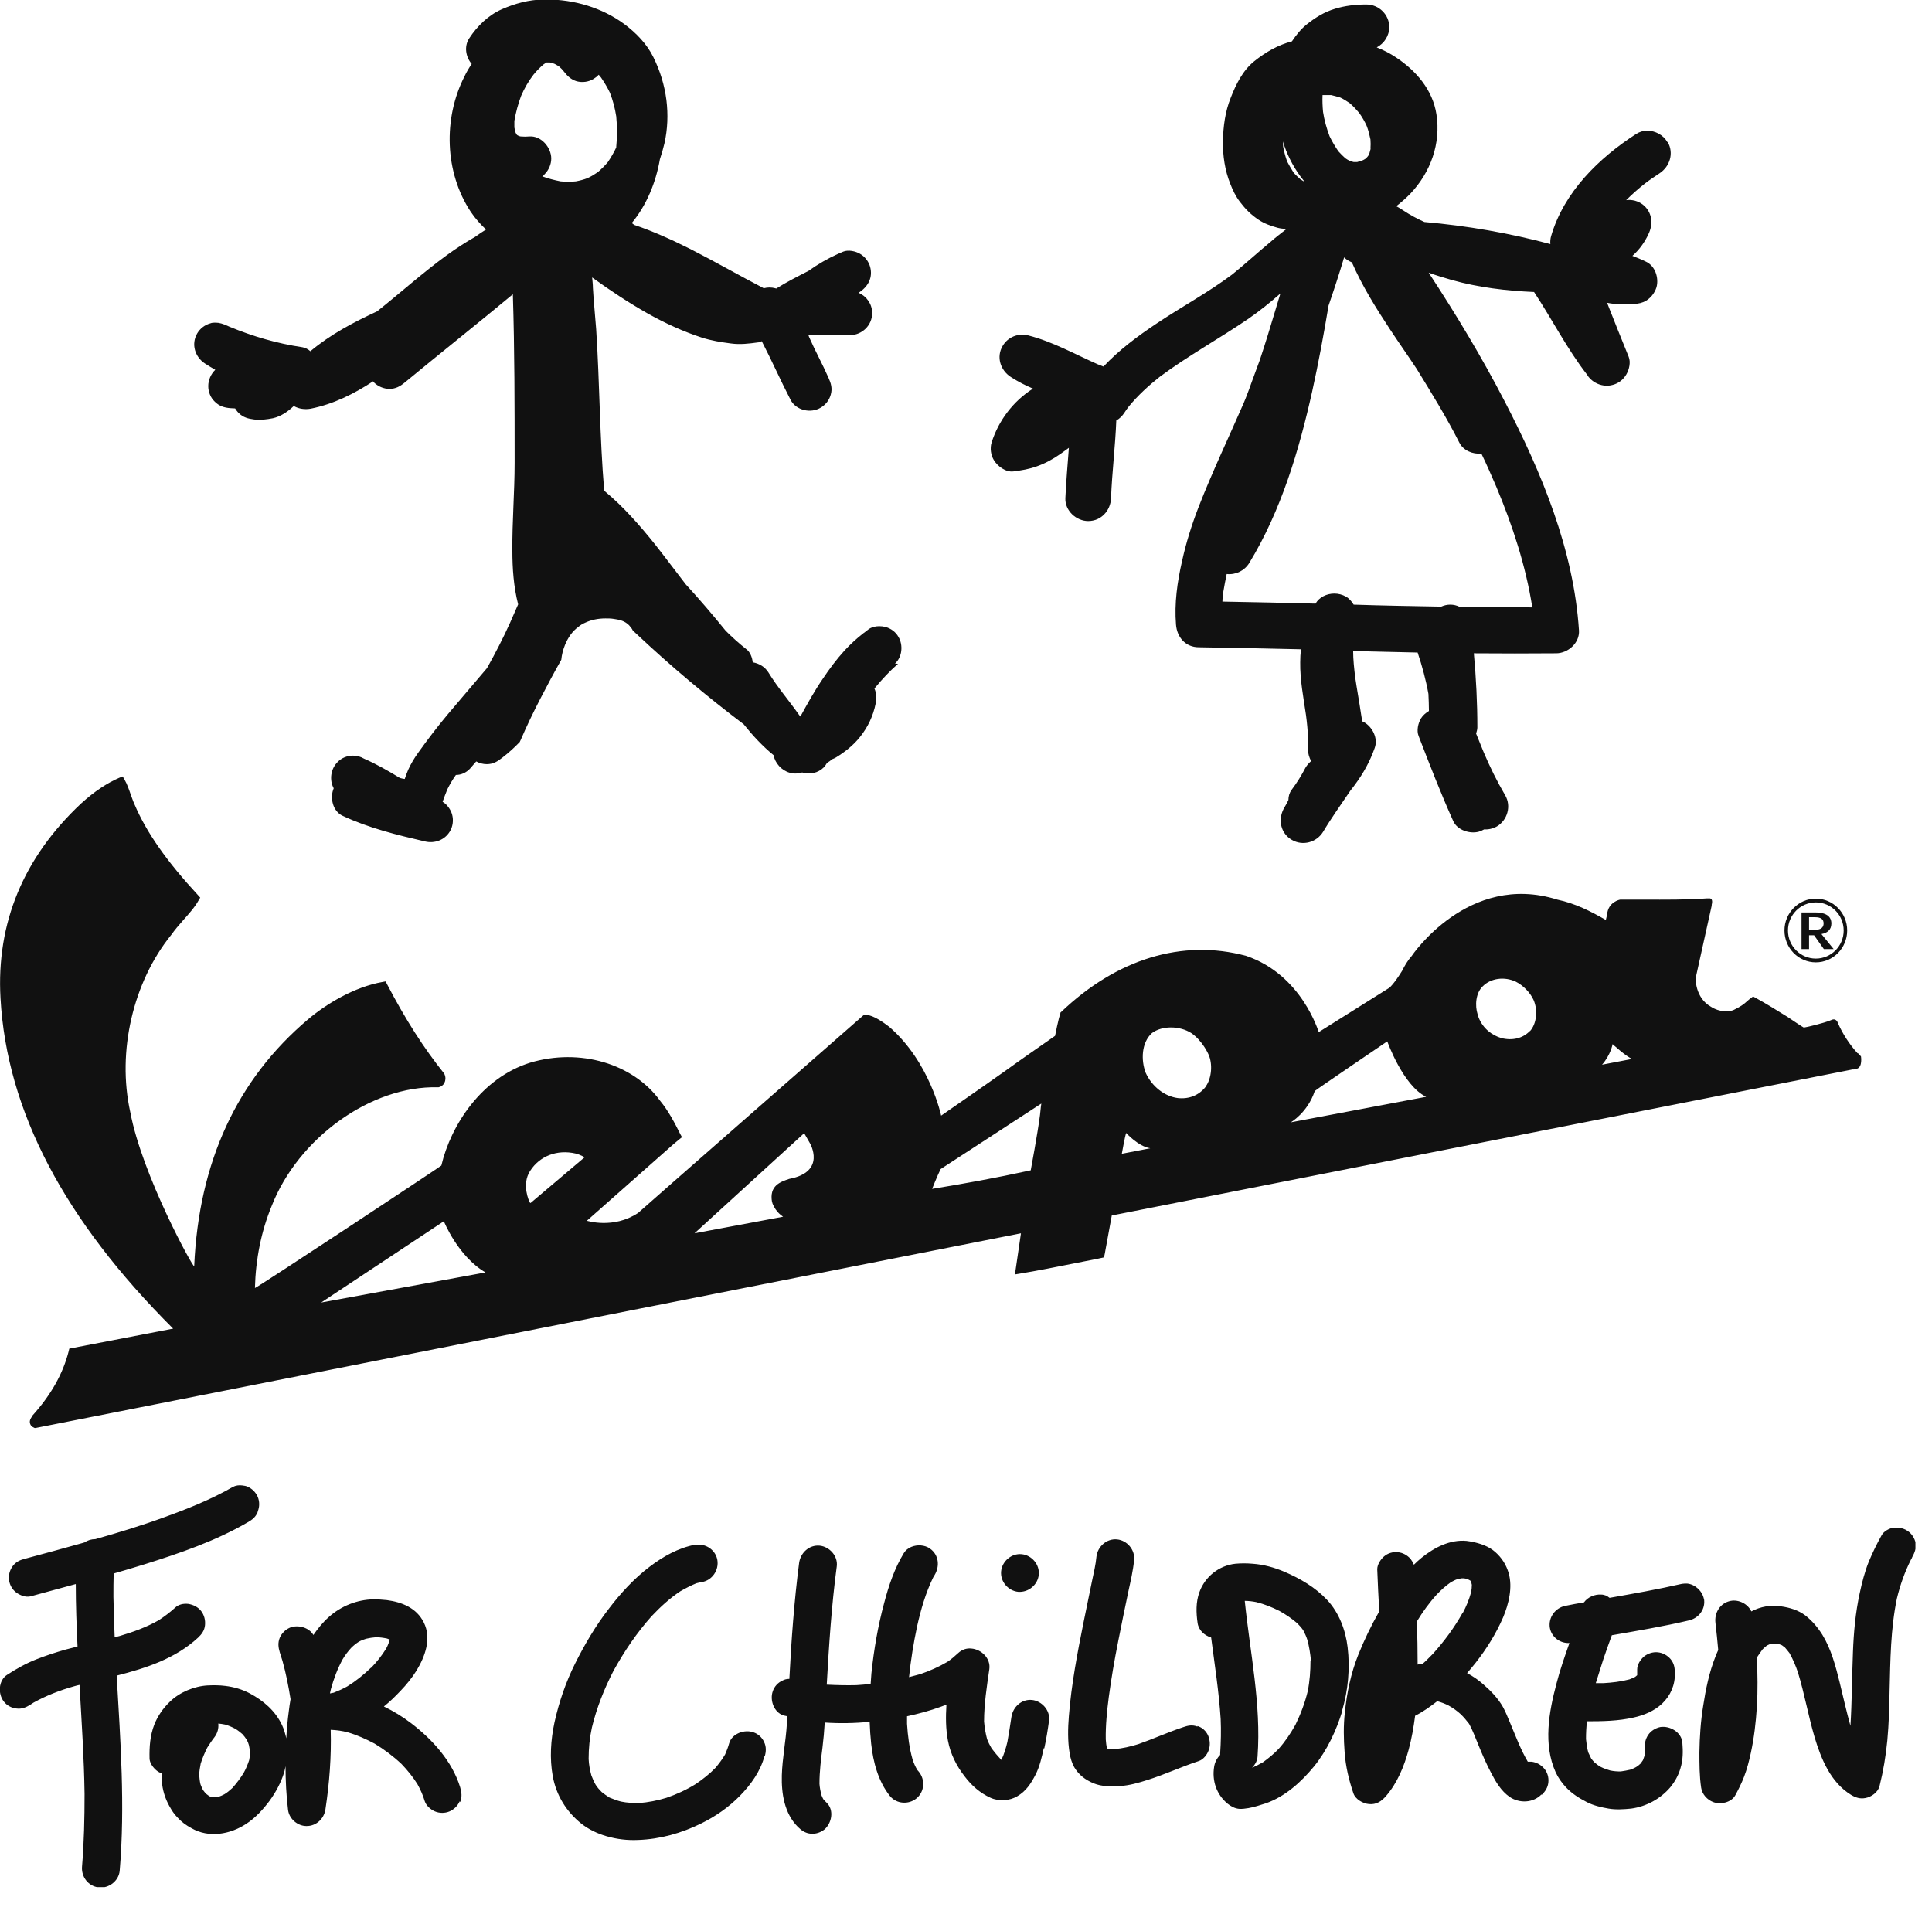 <svg viewBox="0 0 77 76" fill="none" xmlns="http://www.w3.org/2000/svg">
<g clip-path="url(#clip0_523_1903)">
<path d="M23.3 46.13L21.15 47.95C21.15 47.95 21.13 47.97 21.1 47.9C21.1 47.9 20.77 47.22 21.13 46.67C21.51 46.08 22.2 45.81 22.94 45.98C22.94 45.98 23.18 46.04 23.3 46.14M12.8 51.92L17.69 48.68C17.69 48.68 18.25 50.08 19.35 50.72L12.8 51.92ZM30.78 47.93V47.95C30.93 48.35 31.2 48.48 31.21 48.5L27.68 49.16L32.05 45.17L32.28 45.57C32.28 45.57 32.95 46.71 31.46 46.99C31.1 47.11 30.65 47.26 30.77 47.92M41.5 44C41.5 44 41.47 44.2 41.45 44.44C41.36 45.15 41.08 46.65 41.08 46.65C39.66 46.96 38.38 47.19 37.15 47.39C37.15 47.39 37.35 46.88 37.49 46.6C37.49 46.6 40.79 44.45 41.5 43.99M45.85 45.77L44.71 45.99C44.72 45.92 44.84 45.29 44.88 45.16C44.88 45.16 45.37 45.7 45.84 45.77M48.06 43.31C47.79 43.66 47.39 43.82 46.94 43.77C46.41 43.7 45.91 43.31 45.66 42.76C45.47 42.26 45.49 41.56 45.91 41.18C46.31 40.88 47.01 40.88 47.48 41.18C47.93 41.49 48.16 42.02 48.16 42.02C48.34 42.4 48.29 42.98 48.06 43.3M51.44 44.74C51.44 44.74 52.11 44.36 52.4 43.49C52.4 43.47 55.29 41.51 55.29 41.51C55.29 41.51 55.92 43.28 56.84 43.72L51.43 44.74H51.44ZM60.97 41.1C60.69 41.39 60.28 41.49 59.84 41.38C59.47 41.27 59.11 41.01 58.93 40.56L58.89 40.43C58.78 40.09 58.81 39.58 59.1 39.31C59.42 38.99 59.96 38.92 60.41 39.13C60.71 39.28 60.99 39.57 61.12 39.86C61.3 40.27 61.24 40.81 60.98 41.1M64.27 41.62C64.27 41.62 64.8 42.11 65.05 42.21L63.85 42.44C64.2 42.04 64.27 41.62 64.27 41.62ZM74.03 41.98C73.7 41.62 73.43 41.19 73.25 40.78L73.22 40.71C73.22 40.71 73.14 40.59 73.01 40.65L72.96 40.67C72.7 40.78 72 40.95 71.89 40.96C71.87 40.96 71.25 40.54 71.25 40.54C70.83 40.28 70.4 40.01 69.96 39.77L69.87 39.72L69.79 39.78C69.74 39.82 69.68 39.86 69.63 39.91C69.39 40.14 69.06 40.27 69.07 40.27C68.6 40.42 68.19 40.13 68.19 40.13C67.55 39.77 67.58 38.99 67.58 38.99L68.22 36.1V36.06C68.22 36.06 68.29 35.83 68.15 35.81H68.03C67.21 35.87 66.36 35.86 65.54 35.86H64.57C64.57 35.86 64.09 35.94 64.05 36.46C64.03 36.53 64.02 36.61 64 36.67C63.39 36.32 62.78 36.01 62.07 35.86C58.51 34.74 56.26 38.11 56.26 38.11C56.1 38.29 55.98 38.5 55.88 38.7C55.56 39.22 55.38 39.37 55.38 39.37C55.21 39.48 52.58 41.13 52.56 41.14C52.55 41.14 51.89 38.85 49.66 38.1C47.12 37.42 44.51 38.22 42.29 40.34L42.26 40.37V40.41C42.19 40.57 42.05 41.29 42.05 41.29C41.39 41.75 40.71 42.22 40.06 42.69C39.23 43.28 37.51 44.47 37.51 44.47C37.51 44.47 37.06 42.33 35.44 40.93C35.24 40.78 34.83 40.47 34.51 40.45H34.44L34.39 40.49C34.39 40.49 25.42 48.35 25.43 48.35C24.45 49 23.39 48.66 23.39 48.66L26.85 45.6L27.08 45.41L27.18 45.33L27.12 45.22C26.89 44.76 26.64 44.28 26.31 43.88C25.23 42.39 23.1 41.77 21.13 42.36C19.2 42.96 17.97 44.84 17.59 46.46C17.59 46.48 10.16 51.39 10.16 51.34C10.19 50.19 10.41 49.09 10.82 48.09C11.88 45.36 14.79 43.27 17.45 43.34H17.48C17.58 43.32 17.66 43.26 17.71 43.17C17.76 43.07 17.77 42.95 17.72 42.83L17.7 42.79C16.9 41.79 16.17 40.66 15.42 39.22L15.37 39.12L15.26 39.14C14.11 39.34 12.99 40.03 12.28 40.63C9.45 43.02 7.92 46.32 7.74 50.47C7.74 50.62 5.66 46.85 5.19 44.32C4.66 41.92 5.3 39.15 6.82 37.27C6.97 37.06 7.14 36.86 7.31 36.67C7.53 36.42 7.76 36.17 7.92 35.88L7.98 35.78L7.9 35.69C6.65 34.34 5.84 33.19 5.36 32.06C5.3 31.93 5.26 31.8 5.21 31.67C5.14 31.47 5.07 31.26 4.96 31.07L4.89 30.95L4.76 31C4.27 31.21 3.77 31.54 3.24 32.02C0.93 34.18 -0.15 36.8 0.02 39.79C0.27 44.29 2.57 48.64 6.9 52.96L2.85 53.74L2.76 53.76L2.74 53.85C2.51 54.76 2.03 55.61 1.28 56.44V56.46C1.23 56.52 1.16 56.63 1.2 56.75C1.22 56.82 1.27 56.87 1.34 56.9L1.38 56.92H1.42L40.69 49.16L40.45 50.8L40.63 50.77C41.37 50.65 42.1 50.5 42.81 50.36L43.77 50.17L44 50.12L44.03 49.98L44.31 48.45L73.83 42.63H73.89L74.01 42.6C74.24 42.53 74.17 42.11 74.17 42.11L74.06 41.99L74.03 41.98Z" fill="#111111"></path>
<path d="M72.1 37.07V36.56H72.33C72.59 36.56 72.68 36.65 72.68 36.81C72.68 36.97 72.57 37.06 72.36 37.06H72.1V37.07ZM72.6 37.23C72.82 37.19 72.99 37.07 72.99 36.81C72.99 36.45 72.65 36.37 72.34 36.37H71.8V37.83H72.1V37.28H72.3L72.69 37.83H73.08L72.6 37.24V37.23Z" fill="#111111"></path>
<path d="M72.37 38.36C73.06 38.36 73.62 37.79 73.62 37.09C73.62 36.39 73.06 35.82 72.37 35.82C71.68 35.82 71.12 36.39 71.12 37.09C71.12 37.79 71.68 38.36 72.37 38.36ZM71.26 37.09C71.26 36.47 71.76 35.97 72.37 35.97C72.98 35.97 73.48 36.47 73.48 37.09C73.48 37.71 72.98 38.21 72.37 38.21C71.76 38.21 71.26 37.71 71.26 37.09Z" fill="#111111"></path>
<path d="M24.56 5.88C24.46 6.09 24.35 6.28 24.22 6.47C24.1 6.61 23.97 6.74 23.83 6.86C23.7 6.95 23.57 7.03 23.42 7.1C23.27 7.16 23.11 7.2 22.95 7.23C22.75 7.25 22.55 7.25 22.34 7.23C22.09 7.18 21.85 7.12 21.61 7.03C21.65 7.01 21.68 6.98 21.71 6.94C21.87 6.78 21.97 6.55 21.97 6.32C21.97 5.88 21.57 5.4 21.09 5.44C20.98 5.45 20.87 5.45 20.76 5.44C20.72 5.44 20.69 5.42 20.66 5.41C20.65 5.41 20.64 5.4 20.62 5.39C20.61 5.39 20.6 5.37 20.59 5.36C20.58 5.34 20.56 5.31 20.55 5.29C20.53 5.22 20.51 5.15 20.5 5.08C20.5 4.99 20.5 4.9 20.5 4.82C20.56 4.47 20.65 4.14 20.77 3.82C20.9 3.52 21.06 3.24 21.26 2.98C21.38 2.83 21.52 2.69 21.66 2.57C21.7 2.54 21.74 2.52 21.78 2.49C21.82 2.49 21.87 2.49 21.91 2.49C21.98 2.5 22.04 2.52 22.11 2.55C22.16 2.58 22.22 2.61 22.27 2.64C22.35 2.71 22.42 2.78 22.48 2.86C22.62 3.04 22.76 3.17 22.98 3.24C23.21 3.3 23.45 3.27 23.65 3.15C23.73 3.1 23.8 3.05 23.86 2.98C23.9 3.02 23.93 3.06 23.96 3.1C24.09 3.29 24.21 3.49 24.31 3.7C24.43 4.01 24.51 4.32 24.56 4.64C24.6 5.05 24.6 5.45 24.56 5.86M35.67 26.451C35.96 26.191 36 25.71 35.81 25.39C35.7 25.191 35.51 25.05 35.29 24.991C35.22 24.971 35.13 24.96 35.04 24.96C34.89 24.96 34.73 25 34.62 25.081C34.56 25.131 34.5 25.171 34.44 25.221C34.44 25.221 34.42 25.23 34.41 25.241C34.14 25.451 33.89 25.68 33.66 25.93C33.34 26.28 33.05 26.671 32.79 27.061C32.46 27.541 32.18 28.05 31.9 28.561C31.88 28.541 31.87 28.52 31.85 28.5C31.45 27.93 30.99 27.401 30.63 26.811C30.49 26.581 30.25 26.441 30 26.401C29.98 26.21 29.9 25.991 29.75 25.881C29.46 25.651 29.18 25.401 28.92 25.14C28.41 24.511 27.88 23.89 27.33 23.291C26.92 22.761 26.51 22.21 26.1 21.691C25.49 20.93 24.83 20.18 24.08 19.561C23.9 17.421 23.9 15.261 23.76 13.12C23.72 12.57 23.66 12.021 23.63 11.47C23.63 11.331 23.61 11.191 23.6 11.06C24.32 11.581 25.06 12.07 25.84 12.511C26.52 12.89 27.24 13.22 27.98 13.46C28.36 13.581 28.74 13.64 29.13 13.691C29.49 13.741 29.84 13.7 30.2 13.65C30.26 13.65 30.31 13.62 30.36 13.601C30.76 14.37 31.11 15.171 31.51 15.941C31.73 16.36 32.31 16.491 32.71 16.25C32.91 16.131 33.05 15.95 33.11 15.73C33.18 15.48 33.12 15.28 33.02 15.06C32.78 14.511 32.49 13.991 32.25 13.441C32.24 13.411 32.23 13.39 32.22 13.361C32.63 13.361 33.04 13.361 33.45 13.361C33.59 13.361 33.74 13.361 33.88 13.361C34.36 13.351 34.76 12.97 34.76 12.48C34.76 12.12 34.54 11.81 34.22 11.671C34.24 11.661 34.26 11.64 34.28 11.63C34.61 11.4 34.79 11.05 34.68 10.64C34.62 10.421 34.47 10.23 34.28 10.12C34.1 10.011 33.81 9.95 33.61 10.03C33.54 10.06 33.47 10.091 33.4 10.12C32.98 10.31 32.6 10.53 32.22 10.8C31.79 11.021 31.35 11.241 30.94 11.501C30.93 11.501 30.92 11.501 30.9 11.491C30.75 11.45 30.59 11.45 30.44 11.491C29.46 10.98 28.5 10.431 27.52 9.93C26.8 9.57 26.06 9.23 25.29 8.97C25.25 8.95 25.22 8.92 25.18 8.89C25.77 8.18 26.14 7.27 26.3 6.35C26.37 6.14 26.43 5.93 26.48 5.72C26.61 5.15 26.63 4.56 26.56 3.99C26.48 3.38 26.31 2.83 26.04 2.28C25.78 1.75 25.35 1.31 24.88 0.96C24 0.31 22.88 -0.02 21.79 -0.02C21.75 -0.02 21.7 -0.02 21.66 -0.02C21.07 -0.01 20.53 0.14 20 0.37C19.46 0.61 19.02 1.04 18.7 1.53C18.49 1.85 18.56 2.27 18.8 2.55C18.69 2.71 18.59 2.88 18.51 3.05C17.66 4.72 17.72 6.87 18.76 8.44C18.94 8.71 19.15 8.94 19.37 9.15C19.22 9.24 19.08 9.34 18.94 9.44C18.55 9.66 18.17 9.91 17.81 10.171C16.85 10.87 15.96 11.671 15.03 12.411C14.08 12.851 13.17 13.331 12.37 14.001C12.28 13.921 12.17 13.861 12.05 13.841C11.04 13.691 10.08 13.411 9.14 13.021C9.11 13.011 9.08 12.991 9.05 12.98C8.89 12.911 8.75 12.861 8.59 12.861C8.52 12.861 8.45 12.861 8.38 12.89C8.16 12.95 7.97 13.101 7.86 13.29C7.61 13.72 7.77 14.23 8.17 14.491C8.31 14.581 8.44 14.661 8.58 14.741C8.4 14.911 8.3 15.161 8.3 15.39C8.3 15.62 8.39 15.851 8.56 16.011C8.74 16.191 8.94 16.25 9.18 16.27C9.24 16.27 9.31 16.28 9.37 16.28C9.41 16.34 9.45 16.401 9.51 16.46C9.69 16.64 9.89 16.691 10.13 16.721C10.39 16.75 10.62 16.721 10.88 16.671C11.19 16.601 11.47 16.41 11.7 16.191C11.7 16.191 11.7 16.191 11.72 16.191C11.92 16.3 12.15 16.331 12.38 16.291C13.29 16.11 14.11 15.7 14.87 15.2C14.88 15.21 14.89 15.22 14.9 15.241C15.06 15.4 15.29 15.501 15.52 15.501C15.77 15.501 15.95 15.4 16.14 15.241C17.57 14.06 19.02 12.911 20.44 11.73C20.51 13.97 20.51 16.21 20.51 18.451C20.51 19.62 20.41 20.78 20.42 21.951C20.42 22.651 20.47 23.39 20.65 24.09C20.54 24.331 20.44 24.581 20.33 24.82C20.05 25.441 19.74 26.041 19.41 26.631C18.89 27.25 18.36 27.86 17.84 28.48C17.43 28.971 17.04 29.48 16.67 30C16.51 30.221 16.38 30.441 16.27 30.68C16.22 30.8 16.17 30.93 16.13 31.05C16.07 31.041 16 31.03 15.94 31.011C15.48 30.73 15.01 30.46 14.51 30.241C14.37 30.16 14.23 30.12 14.07 30.12C13.84 30.12 13.61 30.21 13.45 30.381C13.18 30.651 13.12 31.09 13.3 31.421C13.14 31.8 13.26 32.34 13.66 32.52C14.71 33.011 15.82 33.281 16.94 33.541C17.32 33.63 17.72 33.49 17.93 33.141C18.05 32.941 18.08 32.691 18.02 32.471C17.97 32.281 17.82 32.06 17.64 31.96C17.7 31.791 17.76 31.631 17.83 31.46C17.93 31.261 18.04 31.07 18.17 30.89C18.38 30.89 18.58 30.8 18.73 30.64C18.81 30.541 18.9 30.451 18.98 30.351C19.11 30.421 19.25 30.46 19.4 30.46C19.66 30.46 19.83 30.351 20.02 30.201C20.28 30 20.51 29.791 20.72 29.57C20.72 29.55 20.74 29.53 20.75 29.5C20.99 28.941 21.26 28.381 21.54 27.84C21.81 27.32 22.08 26.811 22.37 26.3C22.39 26.09 22.44 25.901 22.52 25.701C22.64 25.41 22.81 25.16 23.06 24.98C23.13 24.921 23.21 24.87 23.3 24.831C23.57 24.701 23.85 24.651 24.13 24.651C24.24 24.651 24.35 24.651 24.47 24.671C24.68 24.701 24.85 24.741 25 24.86C25.02 24.881 25.05 24.901 25.07 24.921C25.13 24.991 25.19 25.061 25.22 25.131C25.27 25.18 25.33 25.23 25.38 25.28C26.73 26.55 28.16 27.75 29.64 28.87C30 29.32 30.39 29.741 30.83 30.101C30.89 30.421 31.15 30.71 31.47 30.8C31.64 30.851 31.82 30.84 31.97 30.791C32.28 30.881 32.6 30.82 32.84 30.581C32.89 30.53 32.92 30.471 32.96 30.41C33.03 30.37 33.1 30.32 33.17 30.261C33.22 30.241 33.27 30.221 33.32 30.191C33.68 29.971 34.02 29.701 34.28 29.37C34.59 28.98 34.8 28.541 34.9 28.041C34.94 27.831 34.93 27.62 34.85 27.441C34.85 27.43 34.87 27.421 34.88 27.41C35.16 27.07 35.46 26.75 35.79 26.46M58.16 17.64C58.32 17.96 58.69 18.11 59.04 18.081C59.25 18.511 59.44 18.951 59.63 19.39C60.28 20.941 60.81 22.55 61.07 24.21C60.1 24.21 59.14 24.21 58.18 24.191C58.06 24.131 57.93 24.101 57.8 24.101C57.67 24.101 57.55 24.131 57.44 24.18C56.28 24.16 55.11 24.14 53.95 24.101C53.87 23.971 53.77 23.851 53.64 23.78C53.5 23.701 53.34 23.66 53.18 23.66C52.88 23.66 52.58 23.8 52.43 24.061C51.19 24.03 49.96 24 48.72 23.98C48.72 23.86 48.74 23.741 48.75 23.62C48.79 23.37 48.84 23.131 48.89 22.881C49.25 22.921 49.6 22.75 49.79 22.441C51.06 20.351 51.77 17.971 52.3 15.591C52.55 14.46 52.76 13.32 52.95 12.181C53.17 11.54 53.38 10.9 53.57 10.261C53.66 10.351 53.77 10.411 53.88 10.46C54.29 11.4 54.84 12.28 55.4 13.13C55.75 13.661 56.11 14.171 56.46 14.7C57.05 15.661 57.65 16.631 58.16 17.64ZM54.63 5.92C54.61 5.99 54.59 6.07 54.57 6.14C54.55 6.18 54.53 6.22 54.5 6.25C54.48 6.28 54.45 6.3 54.42 6.33C54.38 6.36 54.33 6.38 54.29 6.4C54.22 6.42 54.16 6.44 54.09 6.46C54.04 6.46 54 6.46 53.95 6.46C53.9 6.45 53.85 6.43 53.81 6.42C53.74 6.39 53.68 6.35 53.62 6.31C53.52 6.22 53.43 6.13 53.34 6.03C53.21 5.84 53.09 5.64 52.99 5.43C52.87 5.11 52.78 4.79 52.73 4.46C52.71 4.24 52.7 4.02 52.71 3.79C52.82 3.79 52.94 3.79 53.05 3.79C53.17 3.82 53.3 3.85 53.42 3.89C53.55 3.95 53.67 4.03 53.79 4.11C53.93 4.23 54.05 4.36 54.17 4.5C54.29 4.67 54.39 4.84 54.47 5.02C54.54 5.2 54.58 5.37 54.62 5.56C54.63 5.68 54.63 5.81 54.62 5.93M52 7.25C51.94 7.22 51.88 7.18 51.82 7.14C51.72 7.05 51.63 6.97 51.55 6.87C51.46 6.73 51.38 6.59 51.3 6.44C51.23 6.25 51.18 6.05 51.14 5.85C51.14 5.78 51.13 5.71 51.13 5.64C51.28 6.13 51.52 6.61 51.82 7.02C51.88 7.09 51.93 7.17 51.99 7.24M66.45 5.66C66.29 5.38 65.97 5.21 65.65 5.21C65.5 5.21 65.35 5.25 65.21 5.34C63.72 6.3 62.33 7.66 61.82 9.41C61.79 9.51 61.78 9.62 61.79 9.73C60.15 9.29 58.47 9 56.77 8.85C56.48 8.72 56.2 8.57 55.93 8.39C55.84 8.33 55.74 8.27 55.65 8.22C55.85 8.06 56.04 7.9 56.22 7.71C57.02 6.86 57.43 5.72 57.25 4.56C57.1 3.58 56.44 2.82 55.64 2.29C55.4 2.13 55.15 2 54.87 1.89C55.16 1.74 55.37 1.43 55.37 1.08C55.37 0.59 54.96 0.18 54.46 0.18H54.44C54.03 0.18 53.6 0.23 53.21 0.35C52.77 0.48 52.41 0.71 52.06 0.99C51.84 1.17 51.65 1.41 51.49 1.65C50.94 1.79 50.44 2.08 49.99 2.44C49.53 2.81 49.26 3.36 49.05 3.9C48.83 4.44 48.75 5.05 48.74 5.63C48.73 6.2 48.82 6.8 49.03 7.32C49.13 7.58 49.25 7.83 49.42 8.05C49.64 8.34 49.86 8.56 50.16 8.76C50.38 8.91 50.66 9.01 50.92 9.08C51.03 9.11 51.15 9.12 51.27 9.13C51.06 9.3 50.84 9.46 50.64 9.64C50.12 10.07 49.63 10.521 49.11 10.941C48.15 11.661 47.09 12.23 46.09 12.9C45.34 13.4 44.6 13.95 43.98 14.611C43.9 14.581 43.83 14.55 43.75 14.521C42.84 14.12 41.96 13.62 40.98 13.37C40.58 13.271 40.17 13.431 39.96 13.79C39.7 14.23 39.87 14.761 40.29 15.03C40.57 15.21 40.86 15.361 41.17 15.491C40.38 15.991 39.8 16.761 39.52 17.64C39.45 17.87 39.49 18.14 39.61 18.34C39.76 18.59 40.09 18.831 40.39 18.791C40.71 18.75 41.01 18.701 41.32 18.59C41.66 18.471 41.97 18.3 42.27 18.09C42.38 18.011 42.49 17.93 42.6 17.851C42.55 18.52 42.49 19.191 42.46 19.86C42.44 20.351 42.89 20.77 43.37 20.77C43.88 20.77 44.26 20.36 44.28 19.86C44.32 18.82 44.45 17.791 44.49 16.761C44.62 16.691 44.73 16.581 44.82 16.441C44.87 16.36 44.93 16.28 44.99 16.201C45.35 15.761 45.78 15.37 46.22 15.021C47.35 14.181 48.59 13.501 49.75 12.71C50.2 12.4 50.62 12.06 51.03 11.7C50.96 11.941 50.88 12.191 50.81 12.431C50.62 13.07 50.42 13.72 50.21 14.351C50.1 14.64 50 14.931 49.89 15.22C49.81 15.441 49.73 15.671 49.64 15.89C49.62 15.95 49.59 16 49.57 16.061C48.97 17.441 48.32 18.8 47.77 20.21C47.5 20.91 47.27 21.631 47.11 22.37C46.92 23.201 46.8 24.05 46.87 24.901C46.91 25.401 47.25 25.8 47.78 25.8C49.14 25.82 50.49 25.851 51.85 25.881C51.83 26.05 51.82 26.23 51.82 26.401C51.81 27.101 51.95 27.811 52.05 28.5C52.09 28.8 52.12 29.101 52.13 29.401C52.13 29.561 52.13 29.721 52.13 29.881C52.13 30.041 52.18 30.191 52.25 30.331C52.25 30.331 52.25 30.351 52.24 30.351C52.16 30.421 52.09 30.5 52.03 30.601C51.87 30.91 51.69 31.201 51.48 31.48C51.39 31.601 51.35 31.741 51.35 31.89C51.29 32.011 51.23 32.12 51.16 32.24C50.93 32.681 51.04 33.221 51.49 33.48C51.92 33.73 52.47 33.581 52.73 33.16C53.07 32.59 53.46 32.05 53.83 31.5C53.89 31.43 53.94 31.36 54 31.28C54.34 30.82 54.6 30.351 54.79 29.811C54.93 29.43 54.7 28.98 54.37 28.791C54.34 28.78 54.31 28.761 54.29 28.75C54.27 28.64 54.26 28.53 54.24 28.43C54.17 27.951 54.08 27.471 54.01 26.991C53.97 26.64 53.93 26.3 53.93 25.951C54.79 25.971 55.64 25.991 56.5 26.011C56.68 26.55 56.83 27.101 56.93 27.66C56.94 27.89 56.95 28.11 56.95 28.34C56.82 28.421 56.71 28.511 56.63 28.64C56.52 28.831 56.45 29.12 56.54 29.34C56.98 30.48 57.42 31.62 57.92 32.73C58.08 33.09 58.58 33.251 58.94 33.151C59.01 33.13 59.08 33.1 59.15 33.06C59.32 33.071 59.5 33.031 59.66 32.941C60.08 32.691 60.24 32.13 59.99 31.701C59.66 31.14 59.38 30.57 59.13 29.98C59.03 29.741 58.93 29.491 58.83 29.241C58.85 29.16 58.88 29.09 58.88 29C58.88 28.011 58.83 27.02 58.74 26.041C59.83 26.05 60.93 26.05 62.02 26.041C62.49 26.041 62.96 25.631 62.93 25.131C62.72 21.901 61.44 18.84 59.97 16C59.06 14.241 58.03 12.53 56.94 10.87C57.24 10.98 57.55 11.07 57.86 11.161C58.92 11.46 60.03 11.591 61.14 11.64C61.86 12.73 62.45 13.9 63.25 14.931C63.33 15.07 63.44 15.171 63.58 15.251C63.79 15.37 64.04 15.411 64.28 15.341C64.51 15.28 64.7 15.13 64.82 14.921C64.93 14.73 65 14.441 64.91 14.22C64.62 13.501 64.33 12.79 64.05 12.07C64.41 12.14 64.78 12.15 65.14 12.111C65.3 12.111 65.46 12.07 65.6 11.991C65.8 11.87 65.95 11.671 66.02 11.45C66.12 11.081 65.97 10.601 65.6 10.431C65.42 10.341 65.24 10.271 65.06 10.2C65.33 9.96 65.55 9.66 65.7 9.33C65.88 8.96 65.86 8.54 65.56 8.23C65.45 8.12 65.31 8.04 65.16 8C65.03 7.97 64.92 7.96 64.81 7.98C65.05 7.74 65.31 7.51 65.58 7.3C65.76 7.16 65.95 7.04 66.14 6.91C66.55 6.64 66.72 6.11 66.47 5.67" fill="#111111"></path>
<path d="M10.27 60.251C10.35 60.061 10.35 59.851 10.27 59.661C10.19 59.481 10.05 59.341 9.87 59.261C9.81 59.231 9.74 59.221 9.66 59.211C9.53 59.191 9.39 59.211 9.28 59.271C8.41 59.771 7.48 60.141 6.54 60.481C5.64 60.811 4.72 61.091 3.8 61.351C3.65 61.351 3.5 61.391 3.37 61.481C3.34 61.491 3.3 61.501 3.27 61.511C2.51 61.721 1.76 61.931 1 62.131C0.8 62.181 0.64 62.251 0.51 62.421C0.39 62.581 0.33 62.791 0.36 62.991C0.39 63.181 0.49 63.361 0.65 63.481C0.8 63.591 1.03 63.681 1.22 63.631C1.82 63.471 2.42 63.301 3.02 63.141C3.02 63.971 3.05 64.801 3.09 65.631C2.93 65.671 2.77 65.711 2.62 65.751C2.23 65.861 1.83 65.991 1.45 66.141C1.04 66.301 0.65 66.521 0.28 66.761C-0.06 66.981 -0.09 67.511 0.15 67.821C0.27 67.981 0.46 68.081 0.65 68.101C0.86 68.131 1.03 68.061 1.21 67.951C1.25 67.921 1.29 67.901 1.33 67.871C1.85 67.581 2.4 67.371 2.97 67.211C3.04 67.191 3.11 67.171 3.17 67.161C3.25 68.611 3.35 70.061 3.37 71.511C3.37 72.471 3.35 73.431 3.27 74.391C3.23 74.801 3.51 75.181 3.93 75.231C4.33 75.281 4.73 74.981 4.77 74.571C4.99 71.981 4.8 69.381 4.65 66.791C5.83 66.491 6.99 66.111 7.89 65.281C8.04 65.141 8.15 64.991 8.17 64.781C8.19 64.581 8.14 64.381 8.02 64.221C7.9 64.061 7.7 63.961 7.5 63.931C7.31 63.911 7.11 63.951 6.97 64.091C6.77 64.271 6.56 64.431 6.33 64.581C5.84 64.861 5.31 65.051 4.77 65.211C4.7 65.231 4.64 65.241 4.57 65.261C4.55 64.721 4.53 64.191 4.52 63.651C4.52 63.341 4.52 63.031 4.53 62.721C4.94 62.601 5.36 62.481 5.77 62.351C7.17 61.911 8.6 61.421 9.87 60.681C10.05 60.581 10.19 60.471 10.27 60.271M14.78 66.481C14.49 66.761 14.18 67.011 13.84 67.221C13.66 67.321 13.48 67.401 13.3 67.471C13.25 67.481 13.2 67.491 13.15 67.501C13.16 67.441 13.18 67.381 13.19 67.321C13.3 66.921 13.45 66.521 13.65 66.151C13.75 65.981 13.87 65.821 14 65.681C14.09 65.591 14.19 65.511 14.3 65.441C14.39 65.391 14.49 65.351 14.59 65.321C14.72 65.291 14.85 65.271 14.98 65.261C15.13 65.261 15.27 65.281 15.42 65.311C15.46 65.321 15.49 65.341 15.53 65.351C15.53 65.371 15.53 65.391 15.52 65.411C15.48 65.521 15.44 65.631 15.38 65.731C15.21 66.001 15.02 66.241 14.8 66.471M9.97 69.831C9.97 69.941 9.95 70.051 9.93 70.161C9.87 70.341 9.8 70.511 9.71 70.671C9.58 70.881 9.43 71.081 9.26 71.271C9.16 71.361 9.06 71.451 8.94 71.521C8.87 71.561 8.79 71.591 8.71 71.621C8.66 71.631 8.6 71.641 8.55 71.641C8.51 71.641 8.47 71.641 8.43 71.631C8.39 71.621 8.35 71.601 8.32 71.581C8.28 71.551 8.24 71.521 8.2 71.491C8.16 71.441 8.13 71.401 8.09 71.351C8.05 71.271 8.02 71.201 7.99 71.121C7.96 71.001 7.95 70.881 7.94 70.761C7.94 70.601 7.97 70.451 8 70.291C8.07 70.071 8.16 69.861 8.26 69.661C8.35 69.521 8.44 69.381 8.55 69.241C8.67 69.081 8.72 68.891 8.7 68.701C8.79 68.711 8.88 68.721 8.97 68.741C9.11 68.781 9.25 68.841 9.38 68.911C9.48 68.971 9.58 69.051 9.66 69.121C9.72 69.191 9.78 69.261 9.83 69.341C9.87 69.411 9.9 69.481 9.92 69.561C9.94 69.641 9.95 69.731 9.96 69.821M18.34 71.831C18.42 71.631 18.4 71.451 18.34 71.241C18.02 70.201 17.24 69.341 16.39 68.691C16.05 68.431 15.69 68.211 15.3 68.021C15.54 67.831 15.75 67.621 15.96 67.401C16.2 67.151 16.42 66.881 16.6 66.591C16.94 66.031 17.21 65.311 16.89 64.671C16.6 64.091 16.02 63.861 15.42 63.781C15.24 63.761 15.06 63.751 14.88 63.751C14.23 63.761 13.59 64.021 13.11 64.451C12.87 64.661 12.67 64.911 12.49 65.171C12.31 64.861 11.86 64.751 11.55 64.881C11.37 64.961 11.23 65.101 11.15 65.281C11.07 65.481 11.09 65.661 11.15 65.861C11.19 65.981 11.22 66.091 11.26 66.211C11.4 66.711 11.5 67.221 11.58 67.731C11.55 67.891 11.53 68.051 11.51 68.211C11.46 68.571 11.43 68.931 11.41 69.291C11.37 69.111 11.32 68.931 11.24 68.761C10.97 68.191 10.5 67.791 9.96 67.501C9.66 67.341 9.32 67.241 8.98 67.201C8.75 67.171 8.51 67.171 8.28 67.181C7.74 67.211 7.16 67.451 6.77 67.831C6.5 68.091 6.29 68.391 6.15 68.741C5.98 69.181 5.95 69.631 5.96 70.091C5.96 70.271 6.11 70.471 6.25 70.581C6.31 70.631 6.38 70.661 6.45 70.691C6.45 70.791 6.45 70.891 6.45 70.991C6.47 71.331 6.58 71.691 6.75 71.991C6.84 72.151 6.93 72.301 7.06 72.431C7.23 72.621 7.41 72.751 7.63 72.871C8.32 73.271 9.17 73.121 9.81 72.701C10.18 72.461 10.49 72.121 10.75 71.771C10.99 71.441 11.2 71.051 11.32 70.661C11.35 70.571 11.36 70.481 11.38 70.401C11.38 70.981 11.41 71.571 11.48 72.141C11.52 72.471 11.81 72.741 12.13 72.781C12.55 72.831 12.91 72.531 12.97 72.121C13.13 71.071 13.21 70.021 13.18 68.951C13.41 68.961 13.64 68.991 13.86 69.051C14.24 69.161 14.59 69.321 14.93 69.501C15.31 69.731 15.67 70.001 16 70.311C16.24 70.561 16.46 70.831 16.64 71.121C16.76 71.341 16.86 71.561 16.93 71.801C16.99 71.981 17.17 72.131 17.33 72.201C17.52 72.281 17.73 72.281 17.92 72.201C18.1 72.121 18.24 71.981 18.32 71.801M30.48 70.021C30.53 69.821 30.55 69.631 30.45 69.431C30.37 69.251 30.21 69.111 30.03 69.051C29.67 68.921 29.17 69.101 29.06 69.491C29.02 69.641 28.96 69.791 28.9 69.931C28.79 70.121 28.66 70.291 28.52 70.461C28.28 70.711 28.01 70.921 27.73 71.111C27.36 71.341 26.97 71.521 26.56 71.661C26.2 71.771 25.84 71.841 25.47 71.871C25.23 71.871 24.99 71.861 24.75 71.811C24.59 71.771 24.44 71.711 24.29 71.651C24.18 71.581 24.08 71.511 23.98 71.431C23.89 71.341 23.81 71.251 23.74 71.141C23.67 71.021 23.62 70.901 23.57 70.771C23.51 70.551 23.47 70.341 23.46 70.111C23.46 69.691 23.5 69.271 23.59 68.861C23.78 68.071 24.08 67.321 24.45 66.601C24.88 65.821 25.38 65.081 25.97 64.421C26.32 64.051 26.69 63.711 27.11 63.431C27.32 63.311 27.53 63.201 27.75 63.111C27.83 63.091 27.9 63.071 27.98 63.061C28.38 62.991 28.66 62.591 28.59 62.181C28.53 61.841 28.24 61.601 27.91 61.571C27.85 61.571 27.78 61.571 27.71 61.571C27.03 61.701 26.43 62.041 25.89 62.451C25.27 62.921 24.73 63.511 24.26 64.131C23.74 64.801 23.3 65.551 22.92 66.311C22.55 67.051 22.28 67.841 22.1 68.651C21.95 69.351 21.9 70.081 22.03 70.801C22.17 71.561 22.57 72.211 23.17 72.691C23.46 72.921 23.82 73.091 24.17 73.191C24.58 73.311 25 73.361 25.43 73.341C26.31 73.311 27.16 73.071 27.95 72.681C28.52 72.401 29.05 72.031 29.49 71.581C29.93 71.131 30.31 70.601 30.47 69.991M41.4 62.771C41.44 62.361 41.12 61.991 40.72 61.951C40.31 61.911 39.94 62.231 39.9 62.631C39.86 63.041 40.18 63.411 40.58 63.451C40.99 63.481 41.36 63.171 41.4 62.771ZM41.62 69.691C41.7 69.321 41.76 68.951 41.81 68.581C41.86 68.171 41.52 67.801 41.13 67.761C40.71 67.721 40.37 68.041 40.31 68.441C40.26 68.771 40.21 69.101 40.15 69.431C40.09 69.681 40.02 69.921 39.91 70.151C39.91 70.151 39.9 70.141 39.89 70.131C39.76 69.991 39.64 69.851 39.52 69.691C39.45 69.571 39.39 69.451 39.34 69.321C39.28 69.091 39.24 68.861 39.22 68.621C39.22 67.921 39.33 67.221 39.43 66.531C39.49 66.101 39.11 65.741 38.71 65.711C38.53 65.691 38.34 65.751 38.19 65.891C38.05 66.021 37.91 66.141 37.76 66.241C37.42 66.441 37.06 66.601 36.68 66.731C36.53 66.771 36.38 66.811 36.23 66.851C36.3 66.171 36.41 65.491 36.55 64.831C36.7 64.161 36.89 63.501 37.19 62.881C37.21 62.851 37.23 62.811 37.25 62.781C37.46 62.431 37.42 61.981 37.07 61.731C36.96 61.651 36.83 61.611 36.7 61.601C36.44 61.581 36.16 61.681 36.02 61.911C35.65 62.521 35.42 63.201 35.24 63.891C34.99 64.811 34.83 65.751 34.73 66.701C34.72 66.841 34.71 66.981 34.7 67.121C34.51 67.141 34.32 67.161 34.13 67.171C33.74 67.181 33.34 67.171 32.95 67.151C33.04 65.571 33.14 64.001 33.35 62.431C33.4 62.021 33.06 61.651 32.67 61.611C32.25 61.571 31.91 61.891 31.85 62.291C31.65 63.831 31.54 65.371 31.46 66.921C31.36 66.921 31.27 66.941 31.18 66.991C31 67.071 30.86 67.231 30.8 67.411C30.67 67.771 30.85 68.271 31.24 68.381C31.29 68.391 31.34 68.401 31.38 68.411C31.38 68.511 31.37 68.621 31.36 68.721C31.32 69.401 31.18 70.081 31.16 70.761C31.14 71.491 31.26 72.281 31.8 72.821C31.95 72.971 32.1 73.071 32.31 73.091C32.51 73.111 32.71 73.041 32.86 72.921C33.15 72.671 33.25 72.151 32.95 71.861C32.9 71.811 32.85 71.761 32.81 71.711C32.78 71.651 32.75 71.591 32.73 71.531C32.7 71.391 32.67 71.251 32.66 71.101C32.66 70.611 32.72 70.131 32.78 69.661C32.82 69.331 32.85 69.001 32.87 68.661C33.47 68.701 34.07 68.691 34.66 68.631C34.67 68.921 34.69 69.211 34.72 69.501C34.8 70.241 35 71.001 35.47 71.591C35.73 71.911 36.22 71.941 36.53 71.681C36.85 71.411 36.88 70.941 36.62 70.621C36.6 70.601 36.58 70.571 36.56 70.551C36.48 70.421 36.42 70.281 36.37 70.131C36.24 69.671 36.18 69.191 36.15 68.711C36.15 68.611 36.15 68.511 36.15 68.411C36.61 68.311 37.06 68.191 37.5 68.031C37.57 68.001 37.64 67.981 37.72 67.951C37.69 68.431 37.69 68.911 37.78 69.381C37.88 69.911 38.12 70.391 38.45 70.811C38.72 71.171 39.06 71.471 39.48 71.661C39.81 71.811 40.24 71.781 40.54 71.601C40.89 71.401 41.09 71.091 41.27 70.741C41.44 70.411 41.52 70.041 41.6 69.681M47.72 68.821C47.51 68.741 47.34 68.781 47.14 68.851C46.54 69.051 45.97 69.311 45.37 69.521C45.05 69.621 44.74 69.691 44.41 69.721C44.33 69.721 44.24 69.721 44.16 69.701C44.15 69.701 44.13 69.701 44.12 69.691C44.09 69.571 44.08 69.451 44.07 69.331C44.06 68.771 44.12 68.201 44.19 67.651C44.29 66.901 44.42 66.151 44.57 65.401C44.7 64.751 44.83 64.091 44.97 63.441C45.06 63.021 45.16 62.611 45.2 62.181C45.24 61.771 44.92 61.401 44.52 61.361C44.11 61.321 43.75 61.641 43.7 62.041C43.67 62.371 43.59 62.701 43.52 63.031C43.41 63.571 43.3 64.111 43.19 64.641C42.94 65.881 42.7 67.141 42.6 68.401C42.56 68.891 42.55 69.401 42.63 69.881C42.66 70.071 42.72 70.281 42.82 70.451C43 70.751 43.25 70.941 43.58 71.081C43.92 71.221 44.29 71.211 44.64 71.191C45.01 71.171 45.38 71.061 45.73 70.951C46.43 70.731 47.09 70.421 47.79 70.191C47.96 70.131 48.11 69.941 48.17 69.771C48.24 69.581 48.23 69.371 48.15 69.181C48.07 69.001 47.92 68.861 47.73 68.801M52.23 66.191C52.23 66.601 52.2 67.011 52.12 67.411C52.01 67.871 51.84 68.321 51.63 68.751C51.44 69.091 51.22 69.421 50.96 69.711C50.77 69.911 50.56 70.081 50.34 70.241C50.2 70.321 50.05 70.401 49.9 70.461C50.02 70.341 50.11 70.191 50.12 70.011C50.27 67.931 49.82 65.871 49.61 63.811C49.76 63.811 49.92 63.831 50.07 63.861C50.39 63.941 50.69 64.061 50.99 64.211C51.24 64.351 51.48 64.511 51.7 64.701C51.79 64.791 51.87 64.881 51.94 64.981C52 65.101 52.06 65.221 52.1 65.351C52.18 65.631 52.22 65.911 52.25 66.201M53.49 68.191C53.73 67.371 53.81 66.511 53.71 65.661C53.63 64.981 53.37 64.281 52.89 63.771C52.42 63.271 51.82 62.921 51.19 62.651C50.79 62.481 50.36 62.361 49.92 62.331C49.69 62.311 49.46 62.311 49.24 62.331C48.58 62.401 48.02 62.851 47.8 63.471C47.66 63.861 47.67 64.281 47.73 64.691C47.77 64.981 48 65.191 48.27 65.271C48.41 66.351 48.58 67.431 48.65 68.521C48.67 68.981 48.66 69.431 48.63 69.891C48.63 69.911 48.63 69.931 48.63 69.951C48.51 70.071 48.42 70.231 48.39 70.421C48.3 70.981 48.48 71.521 48.92 71.891C49.06 72.001 49.2 72.081 49.38 72.101C49.5 72.111 49.64 72.091 49.76 72.071C49.99 72.031 50.23 71.951 50.45 71.881C51.22 71.611 51.86 71.031 52.37 70.411C52.89 69.771 53.26 68.981 53.5 68.191M58.29 64.291C57.96 64.881 57.56 65.421 57.11 65.921C56.98 66.051 56.85 66.191 56.71 66.311C56.64 66.311 56.57 66.331 56.5 66.351C56.5 65.781 56.49 65.211 56.47 64.631C56.7 64.251 56.96 63.891 57.26 63.561C57.43 63.381 57.62 63.211 57.82 63.071C57.91 63.021 58 62.971 58.1 62.941C58.15 62.931 58.2 62.921 58.26 62.911C58.31 62.911 58.35 62.911 58.4 62.921C58.46 62.941 58.51 62.951 58.56 62.981C58.58 62.991 58.59 63.001 58.61 63.011C58.61 63.011 58.61 63.021 58.62 63.021C58.62 63.031 58.63 63.041 58.64 63.061C58.64 63.101 58.65 63.131 58.66 63.171C58.66 63.271 58.65 63.371 58.63 63.471C58.55 63.761 58.44 64.031 58.3 64.291M61.44 71.551C61.59 71.401 61.69 71.251 61.71 71.041C61.73 70.841 61.67 70.641 61.54 70.491C61.41 70.341 61.23 70.241 61.03 70.221C60.99 70.221 60.94 70.221 60.89 70.221C60.6 69.731 60.4 69.181 60.18 68.661C60.09 68.451 60.01 68.241 59.9 68.041C59.7 67.691 59.43 67.411 59.12 67.141C58.93 66.971 58.7 66.811 58.47 66.691C58.58 66.561 58.7 66.421 58.81 66.281C59.25 65.721 59.63 65.111 59.91 64.461C60.13 63.931 60.29 63.281 60.13 62.711C60.03 62.371 59.86 62.101 59.59 61.861C59.33 61.631 58.99 61.521 58.65 61.451C58.58 61.441 58.52 61.431 58.45 61.421C57.79 61.361 57.17 61.681 56.66 62.091C56.55 62.181 56.45 62.271 56.35 62.371C56.32 62.291 56.28 62.221 56.22 62.141C56.09 61.991 55.91 61.891 55.71 61.871C55.51 61.851 55.31 61.911 55.16 62.041C55.02 62.161 54.89 62.371 54.89 62.551C54.91 63.111 54.94 63.671 54.97 64.231C54.65 64.791 54.37 65.371 54.13 65.971C53.84 66.701 53.68 67.471 53.6 68.251C53.54 68.781 53.55 69.311 53.59 69.841C53.63 70.411 53.76 70.951 53.94 71.481C54.02 71.721 54.32 71.891 54.56 71.911C54.85 71.941 55.06 71.801 55.24 71.591C55.69 71.071 55.96 70.411 56.14 69.751C56.26 69.311 56.34 68.851 56.4 68.391C56.72 68.231 57.01 68.021 57.28 67.811C57.44 67.851 57.59 67.911 57.73 67.981C57.91 68.081 58.08 68.201 58.23 68.341C58.35 68.461 58.45 68.581 58.55 68.711C58.69 68.961 58.79 69.241 58.9 69.501C59.06 69.901 59.23 70.291 59.43 70.671C59.61 71.021 59.83 71.391 60.16 71.621C60.55 71.891 61.11 71.871 61.44 71.521M67.91 63.741C67.85 63.421 67.56 63.151 67.24 63.121C67.17 63.121 67.1 63.121 67.04 63.131C66.08 63.351 65.12 63.521 64.15 63.691C64.1 63.661 64.06 63.621 64.01 63.601C63.95 63.581 63.89 63.561 63.82 63.561C63.56 63.541 63.28 63.661 63.13 63.871C62.88 63.911 62.63 63.961 62.38 64.011C61.98 64.091 61.7 64.481 61.77 64.891C61.84 65.261 62.18 65.511 62.55 65.491C62.36 66.031 62.17 66.571 62.03 67.121C61.73 68.251 61.5 69.531 62 70.641C62.1 70.861 62.25 71.071 62.42 71.251C62.66 71.501 62.93 71.671 63.24 71.831C63.51 71.971 63.82 72.041 64.11 72.091C64.4 72.141 64.71 72.121 65.01 72.091C65.61 72.011 66.18 71.701 66.57 71.241C66.75 71.021 66.89 70.771 66.97 70.501C67.08 70.151 67.08 69.811 67.05 69.451C67.01 69.041 66.55 68.781 66.17 68.841C65.98 68.881 65.8 68.991 65.69 69.151C65.57 69.331 65.54 69.511 65.56 69.721C65.56 69.721 65.56 69.731 65.56 69.741C65.56 69.821 65.56 69.911 65.54 69.991C65.52 70.051 65.5 70.111 65.48 70.161C65.45 70.201 65.42 70.251 65.39 70.291C65.34 70.341 65.29 70.381 65.23 70.421C65.15 70.471 65.06 70.511 64.97 70.541C64.85 70.571 64.72 70.591 64.59 70.611C64.45 70.611 64.31 70.601 64.17 70.571C64.04 70.531 63.92 70.491 63.8 70.431C63.71 70.381 63.63 70.321 63.55 70.251C63.5 70.201 63.46 70.151 63.42 70.101C63.38 70.021 63.34 69.941 63.3 69.851C63.25 69.681 63.23 69.501 63.21 69.321C63.21 69.081 63.22 68.851 63.25 68.611C63.87 68.611 64.5 68.601 65.11 68.461C65.52 68.371 65.93 68.201 66.24 67.911C66.58 67.591 66.77 67.151 66.75 66.681C66.75 66.471 66.72 66.301 66.58 66.131C66.45 65.981 66.27 65.881 66.07 65.861C65.87 65.841 65.67 65.911 65.52 66.031C65.38 66.151 65.25 66.351 65.25 66.541C65.25 66.611 65.25 66.681 65.25 66.751C65.25 66.751 65.25 66.761 65.25 66.771C65.25 66.771 65.24 66.791 65.23 66.791C65.21 66.811 65.19 66.821 65.17 66.841C65.09 66.881 65.02 66.911 64.94 66.941C64.6 67.031 64.25 67.071 63.9 67.091C63.8 67.091 63.7 67.091 63.6 67.091C63.7 66.771 63.8 66.451 63.9 66.141C64.01 65.821 64.12 65.501 64.24 65.181C65.27 65.001 66.29 64.831 67.31 64.591C67.71 64.501 67.99 64.131 67.91 63.711M76.35 61.511C76.31 61.321 76.2 61.141 76.04 61.031C75.93 60.951 75.8 60.911 75.67 60.891C75.6 60.891 75.54 60.891 75.47 60.891C75.3 60.921 75.08 61.031 74.99 61.201C74.8 61.541 74.63 61.891 74.48 62.251C74.32 62.651 74.21 63.081 74.12 63.501C73.95 64.281 73.88 65.061 73.85 65.851C73.81 66.831 73.81 67.821 73.75 68.791C73.59 68.221 73.46 67.631 73.32 67.061C73.16 66.411 72.98 65.731 72.63 65.161C72.44 64.861 72.23 64.611 71.95 64.391C71.67 64.181 71.34 64.081 70.99 64.031C70.58 63.961 70.16 64.041 69.8 64.231C69.66 63.931 69.3 63.751 68.98 63.811C68.56 63.891 68.32 64.281 68.37 64.691C68.41 65.051 68.45 65.411 68.48 65.771C68.44 65.861 68.4 65.951 68.37 66.031C68.12 66.661 67.98 67.341 67.88 68.001C67.78 68.611 67.74 69.231 67.73 69.841C67.73 70.311 67.73 70.791 67.8 71.261C67.84 71.521 68.04 71.741 68.28 71.831C68.57 71.941 69 71.851 69.16 71.561C69.29 71.321 69.41 71.081 69.51 70.821C69.63 70.511 69.71 70.191 69.78 69.871C69.91 69.271 69.98 68.661 70.02 68.041C70.06 67.391 70.05 66.731 70.02 66.071C70.09 65.961 70.17 65.851 70.25 65.741C70.3 65.691 70.36 65.641 70.42 65.591C70.46 65.571 70.51 65.551 70.55 65.531C70.59 65.531 70.64 65.511 70.68 65.511C70.75 65.511 70.81 65.511 70.88 65.531C70.93 65.541 70.97 65.561 71.02 65.581C71.06 65.611 71.1 65.641 71.14 65.671C71.2 65.741 71.26 65.811 71.32 65.891C71.46 66.141 71.57 66.401 71.66 66.671C71.92 67.521 72.07 68.391 72.32 69.241C72.58 70.111 72.96 71.041 73.77 71.541C73.95 71.651 74.13 71.711 74.34 71.671C74.58 71.631 74.85 71.441 74.91 71.191C75.06 70.591 75.16 69.991 75.22 69.371C75.28 68.721 75.3 68.061 75.31 67.401C75.34 66.171 75.35 64.931 75.6 63.721C75.73 63.181 75.91 62.671 76.16 62.171C76.18 62.141 76.2 62.111 76.21 62.071C76.31 61.891 76.38 61.711 76.34 61.501" fill="#111111"></path>
</g>
<defs>
<clipPath id="clip0_523_1903">
<rect width="76.34" height="75.22" fill="white"></rect>
</clipPath>
</defs>
</svg>
